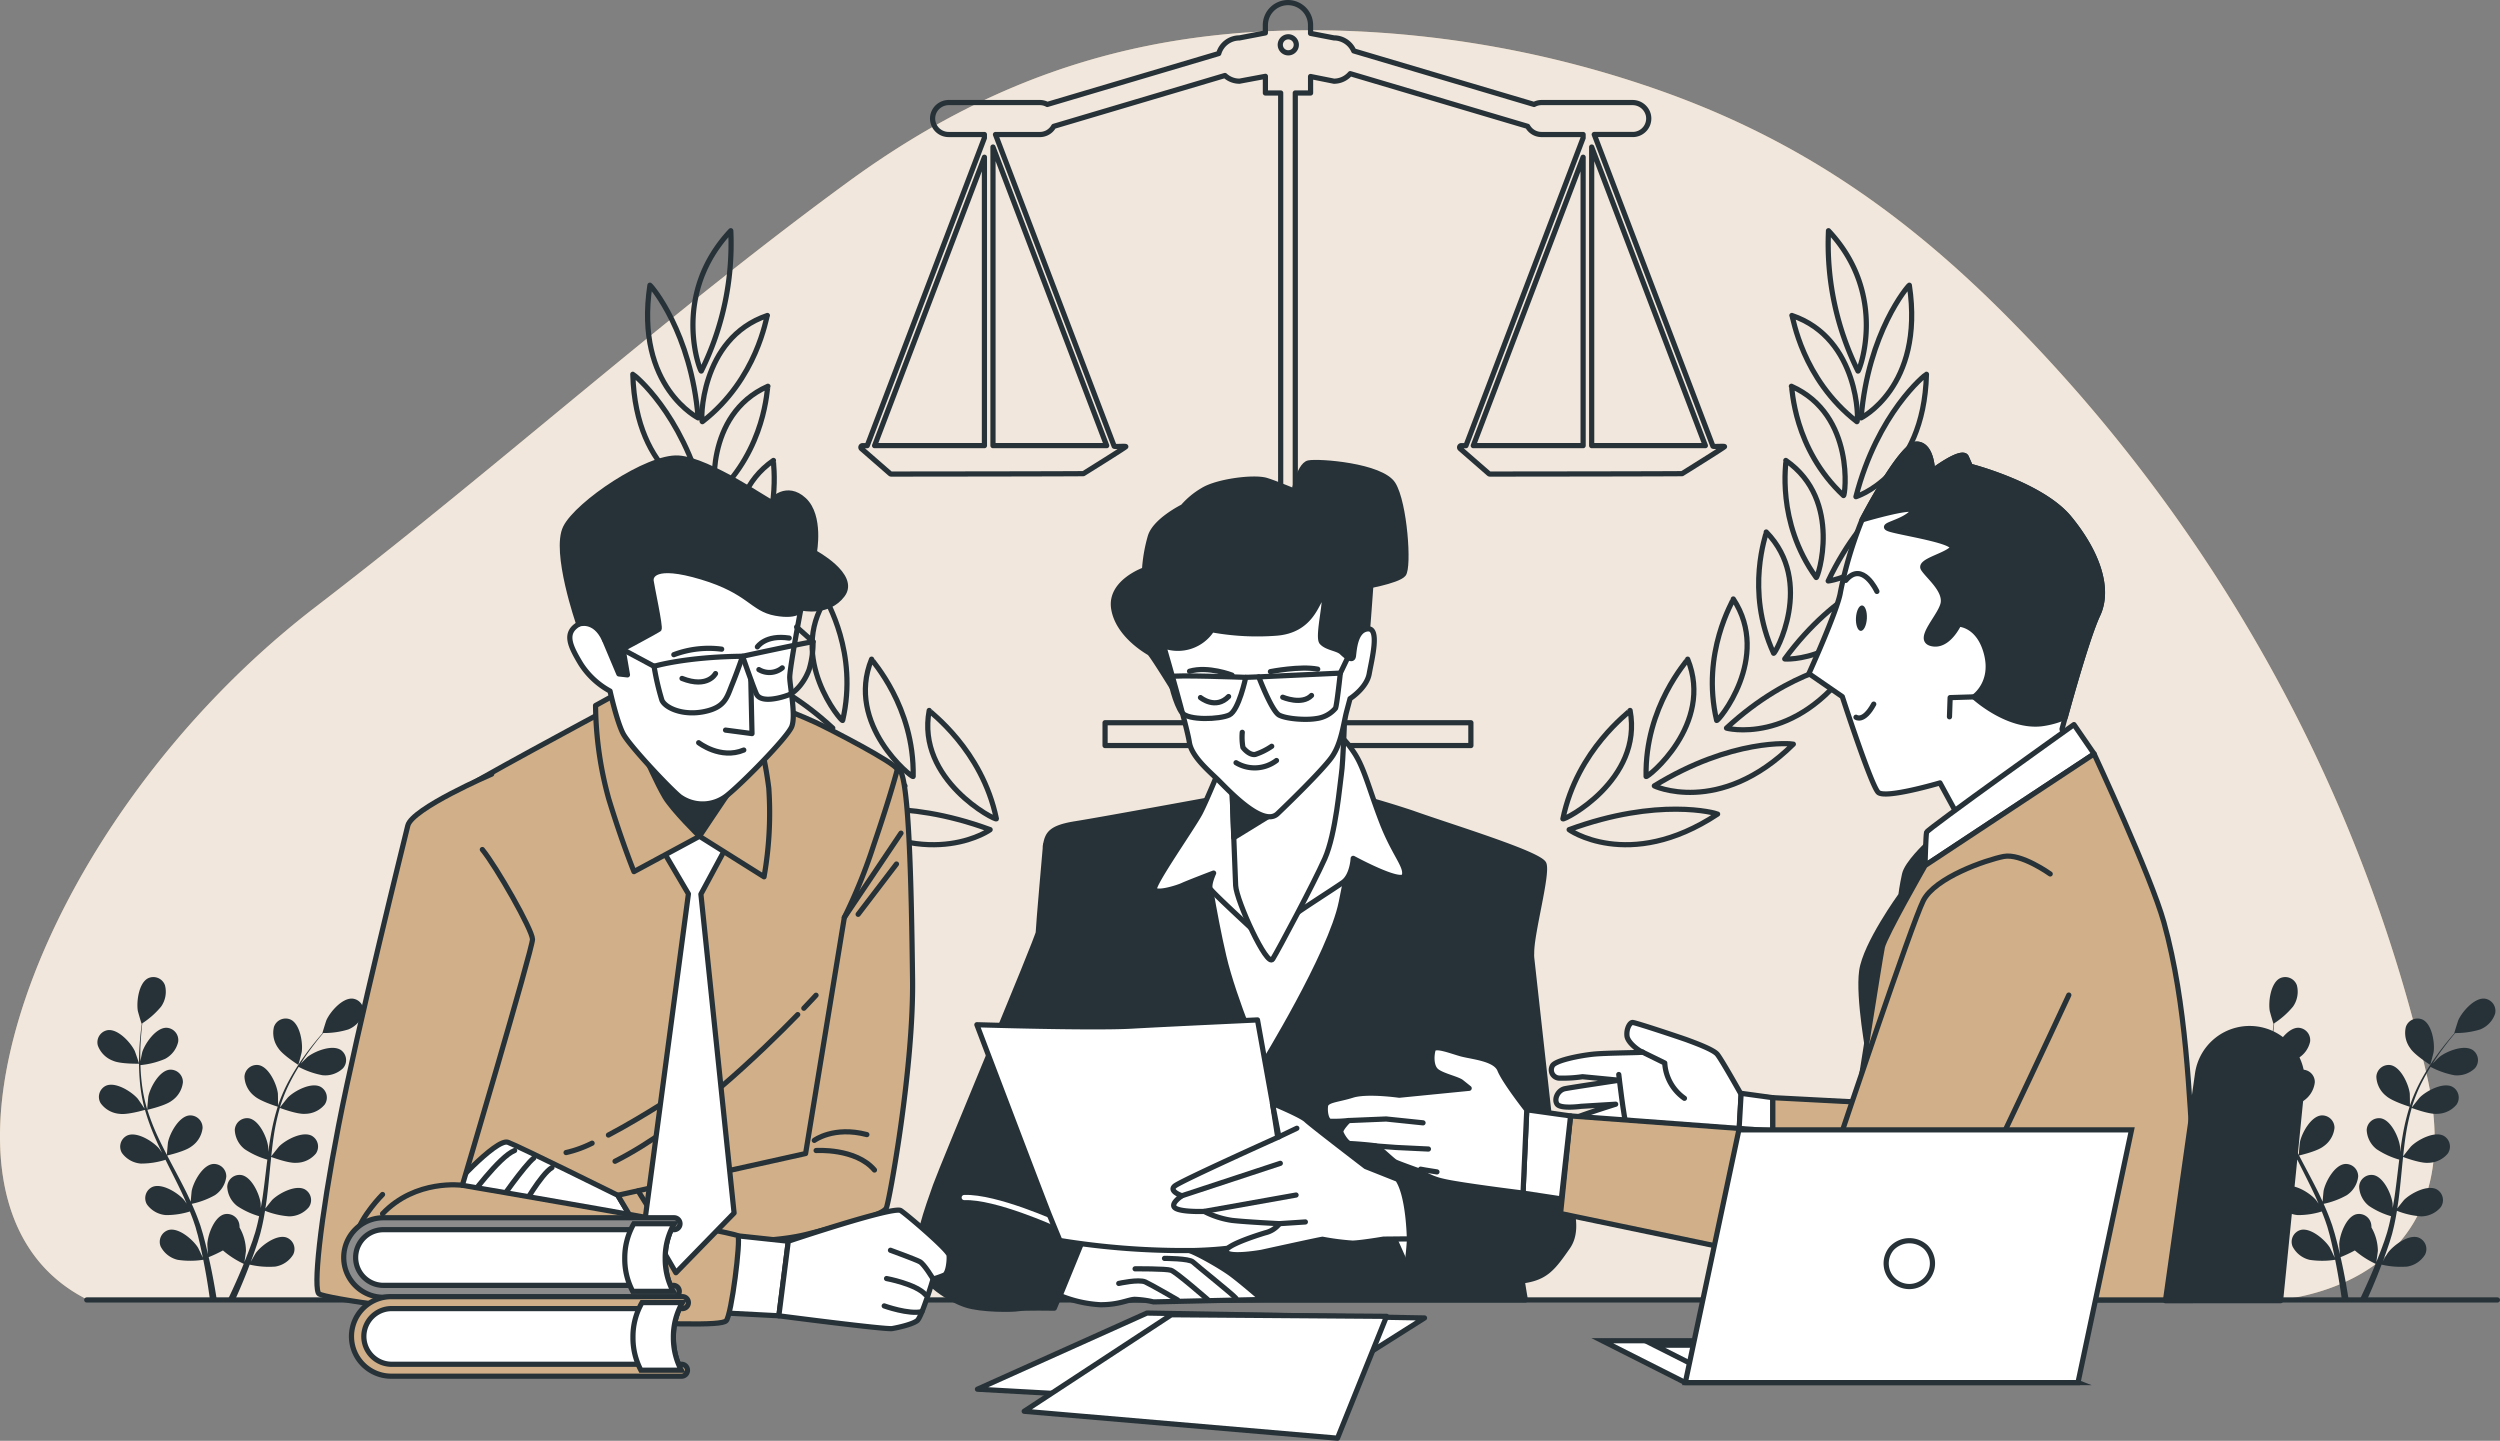 <svg xmlns="http://www.w3.org/2000/svg" width="480.309" height="276.813" viewBox="0 0 480.309 276.813">
  <rect x="0" y="0" width="480.309" height="276.813" fill="#808080" stroke="none"/>
  <g id="Group_18683" data-name="Group 18683" transform="translate(-12.78 -45.066)">
    <g id="Background_Simple" data-name="Background Simple" transform="translate(12.78 50.879)">
      <g id="Group_18263" data-name="Group 18263">
        <path id="Path_12180" data-name="Path 12180" d="M447.386,173.178a305.638,305.638,0,0,0-49.511-65.036c-20.811-20.837-42.026-34.924-69.4-44.04a203.238,203.238,0,0,0-57.274-10.36c-36.1-1.22-65.884,7.376-95.544,29.066-31.8,23.254-61.462,49.569-92.448,73.989q-4.852,3.823-9.746,7.585C19.425,205.867-6.824,279.556,29.719,297.569h420.5s38.249-2.021,28.822-43.122A300.784,300.784,0,0,0,447.386,173.178Z" transform="translate(-12.78 -53.629)" fill="#d1b089"/>
        <path id="Path_12181" data-name="Path 12181" d="M447.386,173.178a305.638,305.638,0,0,0-49.511-65.036c-20.811-20.837-42.026-34.924-69.4-44.04a203.238,203.238,0,0,0-57.274-10.36c-36.1-1.22-65.884,7.376-95.544,29.066-31.8,23.254-61.462,49.569-92.448,73.989q-4.852,3.823-9.746,7.585C19.425,205.867-6.824,279.556,29.719,297.569h420.5s38.249-2.021,28.822-43.122A300.784,300.784,0,0,0,447.386,173.178Z" transform="translate(-12.78 -53.629)" fill="#fff" opacity="0.7"/>
      </g>
    </g>
    <g id="Plants" transform="translate(31.506 232.768)">
      <g id="Group_18265" data-name="Group 18265">
        <g id="Group_18264" data-name="Group 18264">
          <path id="Path_12182" data-name="Path 12182" d="M44.23,351.013c1.437.628,4.952.549,4.955.549.036,0-.755-2.3-.822-2.44-.771-1.613-3.21-4.277-5.194-4.009a2.37,2.37,0,0,0-1.9,2.97A4.952,4.952,0,0,0,44.23,351.013Z" transform="translate(-41.195 -334.901)" fill="#263238"/>
          <path id="Path_12183" data-name="Path 12183" d="M45.6,355.92c1.491.217,4.627-.692,4.877-.766a41.912,41.912,0,0,0,1.9,5.264c.432,1,.9,1.992,1.377,2.981-.286-.419-.545-.791-.587-.84-1.17-1.352-4.226-3.277-6.068-2.494a2.369,2.369,0,0,0-1.05,3.366,4.953,4.953,0,0,0,3.633,2.044,15.707,15.707,0,0,0,4.74-.727c.188.378.371.757.56,1.134.908,1.809,1.823,3.609,2.665,5.4.3.632.567,1.265.839,1.9-.254-.372-.472-.683-.51-.728-1.17-1.352-4.225-3.277-6.068-2.494a2.371,2.371,0,0,0-1.05,3.367,4.955,4.955,0,0,0,3.633,2.044,15.11,15.11,0,0,0,4.612-.692c.259.656.519,1.313.741,1.961.141.445.308.865.424,1.32s.249.893.372,1.333c.206.855.423,1.737.6,2.577.129.583.241,1.141.356,1.7-.289-.633-.88-1.859-.941-1.956-.951-1.514-3.679-3.88-5.62-3.385a2.369,2.369,0,0,0-1.547,3.169,4.954,4.954,0,0,0,3.281,2.571,16.281,16.281,0,0,0,4.908-.014c.187.93.359,1.837.509,2.695.333,1.893.585,3.591.777,5.027h1.313c-.229-1.486-.528-3.257-.924-5.245-.185-.945-.4-1.952-.635-2.983a25.873,25.873,0,0,0,2.738-1.287,17.336,17.336,0,0,0,3.99,2.573c-.357.879-.713,1.731-1.062,2.528-.726,1.671-1.416,3.153-2.025,4.414h1.419c.523-1.162,1.1-2.485,1.7-3.952.366-.891.741-1.851,1.115-2.839a16.279,16.279,0,0,0,4.9.381,4.955,4.955,0,0,0,3.463-2.319,2.369,2.369,0,0,0-1.308-3.275c-1.9-.637-4.8,1.518-5.856,2.957-.063.085-.64,1.081-.993,1.716.151-.4.3-.8.453-1.215.3-.825.581-1.658.883-2.553l.4-1.325c.142-.44.235-.923.357-1.387.258-1.084.467-2.195.652-3.318a15.576,15.576,0,0,0,4.645,1.068,4.951,4.951,0,0,0,3.774-1.767,2.37,2.37,0,0,0-.8-3.435c-1.78-.918-4.97.774-6.238,2.036-.079.078-.886,1.086-1.319,1.648.106-.676.215-1.351.3-2.038.247-1.986.434-4,.631-6.014.059-.616.127-1.23.191-1.844.257.1,3.3,1.231,4.8,1.126a4.95,4.95,0,0,0,3.775-1.767,2.369,2.369,0,0,0-.8-3.435c-1.779-.918-4.97.774-6.237,2.035-.095.095-1.255,1.546-1.532,1.93.143-1.353.3-2.7.5-4.021a41.654,41.654,0,0,1,1.154-5.288c.119.045,3.294,1.244,4.829,1.136a4.954,4.954,0,0,0,3.775-1.767,2.37,2.37,0,0,0-.8-3.435c-1.78-.918-4.97.774-6.238,2.036-.1.1-1.346,1.661-1.553,1.96.03-.1.049-.208.08-.308a30.6,30.6,0,0,1,2.094-5c.456-.891.941-1.717,1.431-2.51a15.969,15.969,0,0,0,4.574,1.608,4.952,4.952,0,0,0,3.946-1.342,2.369,2.369,0,0,0-.414-3.5c-1.668-1.108-5.024.224-6.423,1.339-.076.061-.781.762-1.286,1.28.226-.355.453-.725.677-1.06.838-1.261,1.682-2.365,2.438-3.337.434-.548.838-1.036,1.221-1.489a15.832,15.832,0,0,0,4.775-.679,4.956,4.956,0,0,0,2.883-3.01,2.369,2.369,0,0,0-1.981-2.917c-1.991-.215-4.357,2.513-5.084,4.147-.063.141-.792,2.461-.755,2.461h.042c-.377.428-.776.89-1.2,1.406-.779.957-1.65,2.044-2.518,3.292a42.173,42.173,0,0,0-2.611,4.16,30.936,30.936,0,0,0-2.231,5.021c-.007.02-.011.043-.018.063.011-.587-.015-2.228-.032-2.353-.229-1.773-1.715-5.065-3.685-5.429a2.37,2.37,0,0,0-2.733,2.229,4.951,4.951,0,0,0,1.9,3.708c1.123,1,4.241,1.975,4.489,2.052a41.923,41.923,0,0,0-1.317,5.439c-.191,1.072-.351,2.156-.5,3.246-.008-.507-.018-.962-.026-1.024-.23-1.773-1.716-5.065-3.685-5.429A2.37,2.37,0,0,0,67.731,359a4.953,4.953,0,0,0,1.9,3.708,15.693,15.693,0,0,0,4.354,2.009c-.051.419-.107.836-.158,1.255-.24,2.009-.471,4.015-.758,5.977-.1.691-.225,1.368-.347,2.046-.007-.451-.017-.83-.024-.888-.23-1.773-1.716-5.065-3.685-5.428a2.37,2.37,0,0,0-2.734,2.229,4.953,4.953,0,0,0,1.9,3.708,15.1,15.1,0,0,0,4.228,1.967c-.146.691-.291,1.382-.464,2.045-.129.449-.22.89-.374,1.335s-.284.882-.424,1.316c-.3.827-.606,1.682-.92,2.481-.214.558-.428,1.085-.642,1.617.108-.687.292-2.036.295-2.15a9.206,9.206,0,0,0-1.234-4.476,2.793,2.793,0,0,0-.032-.524,2.371,2.371,0,0,0-2.9-2.01c-1.935.515-3.163,3.912-3.254,5.7-.006.105.063,1.255.119,1.979-.1-.42-.187-.83-.293-1.263-.2-.855-.431-1.7-.672-2.617q-.2-.655-.4-1.325c-.124-.444-.312-.9-.467-1.353-.383-1.046-.822-2.088-1.287-3.128a15.566,15.566,0,0,0,4.464-1.672,4.95,4.95,0,0,0,2.173-3.556,2.369,2.369,0,0,0-2.559-2.427c-1.991.216-3.718,3.387-4.079,5.138-.023.109-.14,1.4-.192,2.1-.285-.622-.565-1.246-.874-1.866-.89-1.792-1.846-3.578-2.792-5.364-.29-.547-.573-1.1-.857-1.643.268-.061,3.435-.8,4.627-1.711a4.953,4.953,0,0,0,2.173-3.557,2.369,2.369,0,0,0-2.559-2.426c-1.991.216-3.719,3.387-4.08,5.138-.027.132-.194,1.982-.214,2.455-.627-1.207-1.24-2.415-1.8-3.632a41.686,41.686,0,0,1-1.955-5.047c.125-.028,3.434-.781,4.655-1.717a4.95,4.95,0,0,0,2.173-3.557,2.369,2.369,0,0,0-2.559-2.426c-1.991.216-3.718,3.387-4.079,5.139-.028.137-.207,2.128-.214,2.49-.031-.1-.074-.2-.1-.3a30.509,30.509,0,0,1-1.013-5.33c-.112-.994-.163-1.951-.192-2.883a15.929,15.929,0,0,0,4.7-1.182,4.956,4.956,0,0,0,2.551-3.3,2.37,2.37,0,0,0-2.278-2.693c-2,0-4.068,2.959-4.619,4.66-.03.092-.231,1.066-.367,1.778-.007-.421-.021-.855-.02-1.259,0-1.514.1-2.9.194-4.127.059-.7.127-1.327.2-1.915a15.863,15.863,0,0,0,3.607-3.2,4.955,4.955,0,0,0,.744-4.1,2.369,2.369,0,0,0-3.261-1.34c-1.779.919-2.247,4.5-1.953,6.264.026.152.7,2.49.728,2.47l.035-.024c-.078.565-.156,1.171-.227,1.835-.122,1.228-.248,2.616-.283,4.135a41.926,41.926,0,0,0,.117,4.91,30.922,30.922,0,0,0,.909,5.418c.006.021.014.042.02.063-.315-.495-1.242-1.849-1.325-1.945-1.17-1.352-4.225-3.277-6.068-2.5a2.37,2.37,0,0,0-1.05,3.367A4.951,4.951,0,0,0,45.6,355.92Z" transform="translate(-41.348 -329.626)" fill="#263238"/>
          <path id="Path_12184" data-name="Path 12184" d="M97.231,350.634c.031.019.639-2.336.66-2.489.246-1.771-.318-5.338-2.121-6.209a2.369,2.369,0,0,0-3.224,1.428,4.951,4.951,0,0,0,.855,4.079C94.253,348.759,97.228,350.632,97.231,350.634Z" transform="translate(-58.646 -333.747)" fill="#263238"/>
        </g>
      </g>
      <g id="Group_18267" data-name="Group 18267" transform="translate(409.589)">
        <g id="Group_18266" data-name="Group 18266">
          <path id="Path_12185" data-name="Path 12185" d="M665.742,351.013c1.437.628,4.951.549,4.954.549.037,0-.755-2.3-.822-2.44-.771-1.613-3.209-4.277-5.194-4.009a2.37,2.37,0,0,0-1.9,2.97A4.95,4.95,0,0,0,665.742,351.013Z" transform="translate(-662.706 -334.901)" fill="#263238"/>
          <path id="Path_12186" data-name="Path 12186" d="M667.108,355.92c1.49.217,4.627-.692,4.876-.766a42.028,42.028,0,0,0,1.9,5.264c.431,1,.9,1.992,1.376,2.981-.286-.419-.544-.791-.586-.84-1.17-1.352-4.226-3.277-6.068-2.494a2.369,2.369,0,0,0-1.05,3.366,4.952,4.952,0,0,0,3.632,2.044,15.7,15.7,0,0,0,4.74-.727c.188.378.371.757.561,1.134.908,1.809,1.822,3.609,2.665,5.4.3.632.567,1.265.839,1.9-.255-.372-.472-.683-.511-.728-1.17-1.352-4.225-3.277-6.068-2.494a2.37,2.37,0,0,0-1.05,3.367A4.955,4.955,0,0,0,676,375.371a15.11,15.11,0,0,0,4.613-.692c.259.656.519,1.313.741,1.961.141.445.308.865.424,1.32l.372,1.333c.206.855.422,1.737.6,2.577.129.583.241,1.141.356,1.7-.288-.633-.879-1.859-.94-1.956-.951-1.514-3.679-3.88-5.62-3.385A2.369,2.369,0,0,0,675,381.4a4.954,4.954,0,0,0,3.28,2.571,16.285,16.285,0,0,0,4.908-.014c.187.93.359,1.837.508,2.695.334,1.893.586,3.591.778,5.027h1.312c-.229-1.486-.528-3.257-.923-5.245-.186-.945-.4-1.952-.636-2.983a25.808,25.808,0,0,0,2.738-1.287,17.324,17.324,0,0,0,3.991,2.573c-.357.879-.714,1.731-1.062,2.528-.726,1.671-1.416,3.153-2.025,4.414h1.42c.523-1.162,1.1-2.485,1.7-3.952.367-.891.741-1.851,1.116-2.839a16.277,16.277,0,0,0,4.895.381,4.955,4.955,0,0,0,3.464-2.319,2.37,2.37,0,0,0-1.308-3.275c-1.9-.637-4.795,1.518-5.857,2.957-.063.085-.639,1.081-.992,1.716.151-.4.3-.8.452-1.215.3-.825.581-1.658.883-2.553q.2-.656.4-1.325c.142-.44.236-.923.357-1.387.258-1.084.467-2.195.652-3.318a15.587,15.587,0,0,0,4.645,1.068,4.953,4.953,0,0,0,3.775-1.767,2.37,2.37,0,0,0-.8-3.435c-1.78-.918-4.97.774-6.238,2.036-.079.078-.886,1.086-1.319,1.648.106-.676.216-1.351.3-2.038.247-1.986.434-4,.63-6.014.06-.616.127-1.23.192-1.844.256.1,3.3,1.231,4.8,1.126a4.949,4.949,0,0,0,3.774-1.767,2.369,2.369,0,0,0-.8-3.435c-1.779-.918-4.97.774-6.237,2.035-.1.095-1.255,1.546-1.533,1.93.143-1.353.3-2.7.5-4.021a41.9,41.9,0,0,1,1.154-5.288c.119.045,3.3,1.244,4.83,1.136a4.954,4.954,0,0,0,3.775-1.767,2.37,2.37,0,0,0-.8-3.435c-1.779-.918-4.97.774-6.237,2.036-.1.1-1.346,1.661-1.553,1.96.03-.1.049-.208.08-.308a30.542,30.542,0,0,1,2.094-5c.455-.891.941-1.717,1.431-2.51a15.969,15.969,0,0,0,4.574,1.608,4.952,4.952,0,0,0,3.946-1.342,2.37,2.37,0,0,0-.414-3.5c-1.669-1.108-5.025.224-6.423,1.339-.076.061-.781.762-1.287,1.28.227-.355.454-.725.677-1.06.838-1.261,1.683-2.365,2.438-3.337.435-.548.838-1.036,1.221-1.489a15.829,15.829,0,0,0,4.775-.679,4.956,4.956,0,0,0,2.884-3.01,2.369,2.369,0,0,0-1.982-2.917c-1.991-.215-4.357,2.513-5.084,4.147-.063.141-.792,2.461-.756,2.461h.043c-.377.428-.776.89-1.2,1.406-.779.957-1.65,2.044-2.518,3.292a42.186,42.186,0,0,0-2.612,4.16,30.932,30.932,0,0,0-2.23,5.021c-.007.02-.011.043-.018.063.011-.587-.015-2.228-.032-2.353-.23-1.773-1.716-5.065-3.685-5.429a2.371,2.371,0,0,0-2.733,2.229,4.952,4.952,0,0,0,1.9,3.708c1.123,1,4.241,1.975,4.489,2.052a42.037,42.037,0,0,0-1.317,5.439c-.191,1.072-.35,2.156-.5,3.246-.007-.507-.018-.962-.026-1.024-.23-1.773-1.716-5.065-3.685-5.429A2.369,2.369,0,0,0,689.243,359a4.951,4.951,0,0,0,1.9,3.708,15.692,15.692,0,0,0,4.354,2.009c-.051.419-.107.836-.157,1.255-.24,2.009-.471,4.015-.758,5.977-.1.691-.225,1.368-.347,2.046-.007-.451-.017-.83-.024-.888-.23-1.773-1.716-5.065-3.685-5.428a2.369,2.369,0,0,0-2.734,2.229,4.953,4.953,0,0,0,1.9,3.708,15.1,15.1,0,0,0,4.228,1.967c-.146.691-.291,1.382-.464,2.045-.128.449-.221.89-.374,1.335l-.425,1.316c-.3.827-.606,1.682-.919,2.481-.214.558-.428,1.085-.643,1.617.108-.687.292-2.036.295-2.15a9.2,9.2,0,0,0-1.234-4.476,2.792,2.792,0,0,0-.033-.524,2.37,2.37,0,0,0-2.9-2.01c-1.935.515-3.162,3.912-3.254,5.7-.005.105.064,1.255.119,1.979-.1-.42-.187-.83-.293-1.263-.2-.855-.431-1.7-.672-2.617q-.2-.655-.4-1.325c-.125-.444-.312-.9-.468-1.353-.382-1.046-.821-2.088-1.286-3.128a15.557,15.557,0,0,0,4.464-1.672,4.953,4.953,0,0,0,2.173-3.556,2.37,2.37,0,0,0-2.559-2.427c-1.991.216-3.719,3.387-4.08,5.138-.022.109-.14,1.4-.192,2.1-.284-.622-.565-1.246-.874-1.866-.889-1.792-1.845-3.578-2.792-5.364-.291-.547-.573-1.1-.858-1.643.268-.061,3.435-.8,4.628-1.711a4.955,4.955,0,0,0,2.173-3.557,2.37,2.37,0,0,0-2.56-2.426c-1.991.216-3.718,3.387-4.079,5.138-.027.132-.194,1.982-.214,2.455-.627-1.207-1.241-2.415-1.8-3.632a41.8,41.8,0,0,1-1.954-5.047c.125-.028,3.434-.781,4.655-1.717a4.954,4.954,0,0,0,2.174-3.557,2.37,2.37,0,0,0-2.56-2.426c-1.99.216-3.718,3.387-4.079,5.139-.029.137-.208,2.128-.214,2.49-.03-.1-.074-.2-.1-.3a30.633,30.633,0,0,1-1.013-5.33c-.111-.994-.162-1.951-.191-2.883a15.93,15.93,0,0,0,4.7-1.182,4.953,4.953,0,0,0,2.55-3.3,2.37,2.37,0,0,0-2.277-2.693c-2,0-4.068,2.959-4.62,4.66-.03.092-.231,1.066-.366,1.778-.007-.421-.022-.855-.02-1.259,0-1.514.1-2.9.193-4.127.06-.7.127-1.327.2-1.915a15.861,15.861,0,0,0,3.607-3.2,4.953,4.953,0,0,0,.745-4.1,2.369,2.369,0,0,0-3.262-1.34c-1.779.919-2.247,4.5-1.953,6.264.026.152.7,2.49.728,2.47l.035-.024c-.078.565-.156,1.171-.226,1.835-.123,1.228-.249,2.616-.284,4.135a42.086,42.086,0,0,0,.117,4.91,30.859,30.859,0,0,0,.909,5.418c.005.021.015.042.02.063-.315-.495-1.242-1.849-1.325-1.945-1.17-1.352-4.225-3.277-6.068-2.5a2.37,2.37,0,0,0-1.05,3.367A4.953,4.953,0,0,0,667.108,355.92Z" transform="translate(-662.86 -329.626)" fill="#263238"/>
          <path id="Path_12187" data-name="Path 12187" d="M718.742,350.634c.031.019.639-2.336.661-2.489.246-1.771-.318-5.338-2.121-6.209a2.369,2.369,0,0,0-3.224,1.428,4.951,4.951,0,0,0,.855,4.079C715.765,348.759,718.74,350.632,718.742,350.634Z" transform="translate(-680.157 -333.747)" fill="#263238"/>
        </g>
      </g>
    </g>
    <g id="Table" transform="translate(29.448 294.82)">
      <line id="Line_314" data-name="Line 314" x2="463.142" fill="none" stroke="#263238" stroke-linecap="round" stroke-linejoin="round" stroke-width="1"/>
    </g>
    <g id="Scale" transform="translate(134.359 45.566)">
      <g id="Group_18284" data-name="Group 18284">
        <g id="Group_18275" data-name="Group 18275" transform="translate(178.687 43.828)">
          <g id="Group_18268" data-name="Group 18268" transform="translate(43.996)">
            <path id="Path_12188" data-name="Path 12188" d="M564.608,127.953c-.279.147-7.915,9.074-9.264,25.492C554.932,153.641,567.585,147.7,564.608,127.953Z" transform="translate(-542.041 -117.486)" fill="none" stroke="#263238" stroke-linecap="round" stroke-linejoin="round" stroke-width="1"/>
            <path id="Path_12189" data-name="Path 12189" d="M545.813,112.07a54.928,54.928,0,0,0,5.659,26.945C551.526,139.591,557.592,124.6,545.813,112.07Z" transform="translate(-538.778 -112.07)" fill="none" stroke="#263238" stroke-linecap="round" stroke-linejoin="round" stroke-width="1"/>
            <path id="Path_12190" data-name="Path 12190" d="M535.163,136.776c.242.243,1.862,12.15,12.493,20.406C548.005,157.475,548.228,141.185,535.163,136.776Z" transform="translate(-535.163 -120.494)" fill="none" stroke="#263238" stroke-linecap="round" stroke-linejoin="round" stroke-width="1"/>
          </g>
          <g id="Group_18269" data-name="Group 18269" transform="translate(43.901 27.577)">
            <path id="Path_12191" data-name="Path 12191" d="M567.381,153.915c-.3.107-9.393,7.446-13.55,23.52C553.4,177.578,566.862,173.744,567.381,153.915Z" transform="translate(-541.43 -153.915)" fill="none" stroke="#263238" stroke-linecap="round" stroke-linejoin="round" stroke-width="1"/>
            <path id="Path_12192" data-name="Path 12192" d="M535.019,157.412c.206.208.312,11.921,10.017,21C545.349,178.677,547.4,162.893,535.019,157.412Z" transform="translate(-535.019 -155.107)" fill="none" stroke="#263238" stroke-linecap="round" stroke-linejoin="round" stroke-width="1"/>
          </g>
          <g id="Group_18270" data-name="Group 18270" transform="translate(42.681 44.131)">
            <path id="Path_12193" data-name="Path 12193" d="M563.507,183.189c-.318.057-10.641,5.39-17.767,20.42C545.3,203.689,559.221,202.386,563.507,183.189Z" transform="translate(-537.451 -180.451)" fill="none" stroke="#263238" stroke-linecap="round" stroke-linejoin="round" stroke-width="1"/>
            <path id="Path_12194" data-name="Path 12194" d="M533.318,179.035c.159.229-1.965,11.7,5.839,22.494C539.417,201.835,544.415,186.728,533.318,179.035Z" transform="translate(-533.168 -179.035)" fill="none" stroke="#263238" stroke-linecap="round" stroke-linejoin="round" stroke-width="1"/>
          </g>
          <g id="Group_18271" data-name="Group 18271" transform="translate(37.614 57.884)">
            <path id="Path_12195" data-name="Path 12195" d="M554.429,211.452c-.333,0-11.439,3.237-21.353,16.774C532.625,228.235,546.593,229.491,554.429,211.452Z" transform="translate(-528.066 -203.842)" fill="none" stroke="#263238" stroke-linecap="round" stroke-linejoin="round" stroke-width="1"/>
            <path id="Path_12196" data-name="Path 12196" d="M526.934,199.9c.114.246-4.155,11.161,1.422,23.3C528.566,223.544,536.375,209.561,526.934,199.9Z" transform="translate(-525.479 -199.904)" fill="none" stroke="#263238" stroke-linecap="round" stroke-linejoin="round" stroke-width="1"/>
          </g>
          <g id="Group_18272" data-name="Group 18272" transform="translate(28.708 70.747)">
            <path id="Path_12197" data-name="Path 12197" d="M540.422,237.907c-.345-.059-11.814,1.037-24.327,12.624C515.636,250.464,529.254,254.259,540.422,237.907Z" transform="translate(-513.37 -225.724)" fill="none" stroke="#263238" stroke-linecap="round" stroke-linejoin="round" stroke-width="1"/>
            <path id="Path_12198" data-name="Path 12198" d="M516,219.421c.072.258-6.251,10.278-3.2,23.339C512.959,243.133,523.438,230.728,516,219.421Z" transform="translate(-511.966 -219.421)" fill="none" stroke="#263238" stroke-linecap="round" stroke-linejoin="round" stroke-width="1"/>
          </g>
          <g id="Group_18273" data-name="Group 18273" transform="translate(15.981 82.312)">
            <path id="Path_12199" data-name="Path 12199" d="M521.766,261.694c-.355-.125-11.787-1.161-26.71,8.015C494.592,269.56,507.488,275.82,521.766,261.694Z" transform="translate(-493.469 -245.368)" fill="none" stroke="#263238" stroke-linecap="round" stroke-linejoin="round" stroke-width="1"/>
            <path id="Path_12200" data-name="Path 12200" d="M500.648,236.97c.031.267-8.251,9.044-7.989,22.538C492.773,259.909,505.773,249.551,500.648,236.97Z" transform="translate(-492.654 -236.97)" fill="none" stroke="#263238" stroke-linecap="round" stroke-linejoin="round" stroke-width="1"/>
          </g>
          <g id="Group_18274" data-name="Group 18274" transform="translate(0 92.164)">
            <path id="Path_12201" data-name="Path 12201" d="M498.748,281.646c-.362-.2-11.383-3.306-28.524,2.989C469.76,284.4,481.586,293,498.748,281.646Z" transform="translate(-469.02 -261.735)" fill="none" stroke="#263238" stroke-linecap="round" stroke-linejoin="round" stroke-width="1"/>
            <path id="Path_12202" data-name="Path 12202" d="M481.315,251.92c-.008.271-10.148,7.449-12.911,20.822C468.471,273.168,483.838,265.335,481.315,251.92Z" transform="translate(-468.404 -251.92)" fill="none" stroke="#263238" stroke-linecap="round" stroke-linejoin="round" stroke-width="1"/>
          </g>
        </g>
        <g id="Group_18283" data-name="Group 18283" transform="translate(0 43.828)">
          <g id="Group_18276" data-name="Group 18276" transform="translate(2.834)">
            <path id="Path_12203" data-name="Path 12203" d="M202.018,127.953c.28.147,7.915,9.074,9.265,25.492C211.7,153.641,199.043,147.7,202.018,127.953Z" transform="translate(-201.565 -117.486)" fill="none" stroke="#263238" stroke-linecap="round" stroke-linejoin="round" stroke-width="1"/>
            <path id="Path_12204" data-name="Path 12204" d="M222.062,112.07a54.929,54.929,0,0,1-5.659,26.945C216.35,139.591,210.283,124.6,222.062,112.07Z" transform="translate(-206.076 -112.07)" fill="none" stroke="#263238" stroke-linecap="round" stroke-linejoin="round" stroke-width="1"/>
            <path id="Path_12205" data-name="Path 12205" d="M229.98,136.776c-.242.243-1.862,12.15-12.493,20.406C217.138,157.475,216.915,141.185,229.98,136.776Z" transform="translate(-206.958 -120.494)" fill="none" stroke="#263238" stroke-linecap="round" stroke-linejoin="round" stroke-width="1"/>
          </g>
          <g id="Group_18277" data-name="Group 18277" transform="translate(0 27.577)">
            <path id="Path_12206" data-name="Path 12206" d="M197.264,153.915c.3.107,9.393,7.446,13.55,23.52C211.243,177.578,197.783,173.744,197.264,153.915Z" transform="translate(-197.264 -153.915)" fill="none" stroke="#263238" stroke-linecap="round" stroke-linejoin="round" stroke-width="1"/>
            <path id="Path_12207" data-name="Path 12207" d="M231.3,157.412c-.206.208-.312,11.921-10.016,21C220.965,178.677,218.918,162.893,231.3,157.412Z" transform="translate(-205.345 -155.107)" fill="none" stroke="#263238" stroke-linecap="round" stroke-linejoin="round" stroke-width="1"/>
          </g>
          <g id="Group_18278" data-name="Group 18278" transform="translate(1.114 44.131)">
            <path id="Path_12208" data-name="Path 12208" d="M198.955,183.189c.319.057,10.641,5.39,17.768,20.42C217.165,203.689,203.241,202.386,198.955,183.189Z" transform="translate(-198.955 -180.451)" fill="none" stroke="#263238" stroke-linecap="round" stroke-linejoin="round" stroke-width="1"/>
            <path id="Path_12209" data-name="Path 12209" d="M234.548,179.035c-.159.229,1.965,11.7-5.84,22.494C228.449,201.835,223.45,186.728,234.548,179.035Z" transform="translate(-208.642 -179.035)" fill="none" stroke="#263238" stroke-linecap="round" stroke-linejoin="round" stroke-width="1"/>
          </g>
          <g id="Group_18279" data-name="Group 18279" transform="translate(5.874 57.884)">
            <path id="Path_12210" data-name="Path 12210" d="M206.177,211.452c.333,0,11.44,3.237,21.353,16.774C227.982,228.235,214.014,229.491,206.177,211.452Z" transform="translate(-206.177 -203.842)" fill="none" stroke="#263238" stroke-linecap="round" stroke-linejoin="round" stroke-width="1"/>
            <path id="Path_12211" data-name="Path 12211" d="M241.566,199.9c-.114.246,4.154,11.161-1.422,23.3C239.934,223.544,232.124,209.561,241.566,199.9Z" transform="translate(-216.657 -199.904)" fill="none" stroke="#263238" stroke-linecap="round" stroke-linejoin="round" stroke-width="1"/>
          </g>
          <g id="Group_18280" data-name="Group 18280" transform="translate(14.091 70.747)">
            <path id="Path_12212" data-name="Path 12212" d="M218.645,237.907c.345-.059,11.814,1.037,24.327,12.624C243.431,250.464,229.813,254.259,218.645,237.907Z" transform="translate(-218.645 -225.724)" fill="none" stroke="#263238" stroke-linecap="round" stroke-linejoin="round" stroke-width="1"/>
            <path id="Path_12213" data-name="Path 12213" d="M252.2,219.421c-.072.258,6.251,10.278,3.2,23.339C255.236,243.133,244.757,230.728,252.2,219.421Z" transform="translate(-229.177 -219.421)" fill="none" stroke="#263238" stroke-linecap="round" stroke-linejoin="round" stroke-width="1"/>
          </g>
          <g id="Group_18281" data-name="Group 18281" transform="translate(25.573 82.312)">
            <path id="Path_12214" data-name="Path 12214" d="M236.069,261.694c.355-.125,11.787-1.161,26.71,8.015C263.242,269.56,250.347,275.82,236.069,261.694Z" transform="translate(-236.069 -245.368)" fill="none" stroke="#263238" stroke-linecap="round" stroke-linejoin="round" stroke-width="1"/>
            <path id="Path_12215" data-name="Path 12215" d="M266.257,236.97c-.031.267,8.251,9.044,7.988,22.538C274.133,259.909,261.133,249.551,266.257,236.97Z" transform="translate(-245.955 -236.97)" fill="none" stroke="#263238" stroke-linecap="round" stroke-linejoin="round" stroke-width="1"/>
          </g>
          <g id="Group_18282" data-name="Group 18282" transform="translate(40.124 92.164)">
            <path id="Path_12216" data-name="Path 12216" d="M258.148,281.646c.362-.2,11.383-3.306,28.524,2.989C287.136,284.4,275.31,293,258.148,281.646Z" transform="translate(-258.148 -261.735)" fill="none" stroke="#263238" stroke-linecap="round" stroke-linejoin="round" stroke-width="1"/>
            <path id="Path_12217" data-name="Path 12217" d="M283.521,251.92c.007.271,10.148,7.449,12.911,20.822C296.365,273.168,281,265.335,283.521,251.92Z" transform="translate(-266.704 -251.92)" fill="none" stroke="#263238" stroke-linecap="round" stroke-linejoin="round" stroke-width="1"/>
          </g>
        </g>
        <path id="Path_12218" data-name="Path 12218" d="M427.45,130.776l-22.8-59.87h7.407a3.071,3.071,0,0,0,3-3.707,3.116,3.116,0,0,0-3.083-2.428H394.511a3.037,3.037,0,0,0-1.416.361L358.451,54.848a4.154,4.154,0,0,0-3.807-2.5l-4.495-.868V49.906a4.341,4.341,0,0,0-4.34-4.34h0a4.341,4.341,0,0,0-4.341,4.34v1.483l-4.987.963a4.142,4.142,0,0,0-3.973,3l-32.938,9.779a3.04,3.04,0,0,0-1.416-.361H280.687A3.117,3.117,0,0,0,277.6,67.2a3.072,3.072,0,0,0,3,3.707h6.883v.668l-22.508,59.108h-.889a.33.33,0,0,0-.217.578l5.505,4.8a.33.33,0,0,0,.217.082s36.861-.029,36.921-.082c0,0,8.063-5.018,8.136-5.179s-2.168.063-2.231-.1l-22.8-59.87h8.527a3.054,3.054,0,0,0,2.663-1.572L333.7,59.572a4.125,4.125,0,0,0,2.786,1.091l4.987-.931v3.2h2.937V178.866h-3.93v5.053H310.669V188.3h70.282V183.92H351.144v-5.053h-3.93V62.929h2.937V59.766l4.495.9a4.127,4.127,0,0,0,3.128-1.447l34.075,10.117a3.055,3.055,0,0,0,2.663,1.572h8v.668l-22.508,59.108h-.889a.33.33,0,0,0-.217.578l5.505,4.8a.33.33,0,0,0,.217.082s36.861-.029,36.921-.082c0,0,8.063-5.018,8.136-5.179S427.513,130.94,427.45,130.776Zm-139.959-.095h-21.1l21.1-55.407Zm1.645,0V73.316l21.844,57.365Zm56.735-75.465a1.539,1.539,0,1,1,1.539-1.539A1.54,1.54,0,0,1,345.871,55.217Zm56.644,75.465h-21.1l21.1-55.407Zm1.645,0V73.316L426,130.681Z" transform="translate(-219.939 -45.566)" fill="none" stroke="#263238" stroke-linecap="round" stroke-linejoin="round" stroke-width="1"/>
      </g>
    </g>
    <g id="Character_2" data-name="Character 2" transform="translate(189.01 133.924)">
      <g id="Group_18290" data-name="Group 18290" transform="translate(0 0)">
        <g id="Group_18285" data-name="Group 18285" transform="translate(0 73.508)">
          <path id="Path_12219" data-name="Path 12219" d="M304.841,291.181s-1.4,15.82-1.4,16.765-18.319,44.639-19.741,48.631-4.265,11.817-3.323,15.247,6.136,6.7,9.128,7.691,8.978.923,10.08.724,6.931-.1,6.931-.1l5.685-13.6-5.038-2.488,7.583-21.866-3.124-26.343Z" transform="translate(-280.192 -291.181)" fill="#263238" stroke="#263238" stroke-linecap="round" stroke-linejoin="round" stroke-width="1"/>
          <path id="Path_12220" data-name="Path 12220" d="M311.834,399.073s-11.808-5.385-17.952-5.154" transform="translate(-284.86 -326.21)" fill="none" stroke="#fff" stroke-linecap="round" stroke-linejoin="round" stroke-width="1"/>
        </g>
        <path id="Path_12221" data-name="Path 12221" d="M329.968,354.238l-1.507,18.573h81.3a198.251,198.251,0,0,1-2.879-30.051s4.081-32.823,4.086-36.715,3.129-15.1,2.353-17.019-17.9-7.111-25.287-9.752a182.867,182.867,0,0,0-17.9-4.97l-19.267,2.086s-22.577,4.157-27.442,4.924-5.45,1.957-5.842,4.112,6.785,24.653,6.785,24.653Z" transform="translate(-292.937 -211.919)" fill="#263238" stroke="#263238" stroke-linecap="round" stroke-linejoin="round" stroke-width="1"/>
        <path id="Path_12222" data-name="Path 12222" d="M364.282,292.685s1.5,10.246,3.466,18.658,7.4,20.934,7.4,20.934,13.2-21.406,15.185-31.329,2.589-12.977,2.589-12.977l-28.485-.293Z" transform="translate(-308.865 -216.479)" fill="#fff" stroke="#263238" stroke-linecap="round" stroke-linejoin="round" stroke-width="1"/>
        <path id="Path_12223" data-name="Path 12223" d="M362.223,264.8s-2.734,6.77-4.1,9.4-9.257,13.833-8.8,14.725,4.394-.317,5.455-.811,5.911-2.344,5.911-2.344-1.063,2.313-.609,3.053,7.719,7.438,7.719,7.438l5.758.086a22.055,22.055,0,0,1,1.972-2.044c1.062-.949,8.187-5.459,10.007-6.74s1.975-4.62,1.975-4.62,9.388,5.1,9.844,3.266-1.965-4.017-4.383-10.29-3.322-10.33-5.289-13.287-2.724-3.08-2.724-3.08Z" transform="translate(-303.756 -206.887)" fill="#fff" stroke="#263238" stroke-linecap="round" stroke-linejoin="round" stroke-width="1"/>
        <path id="Path_12224" data-name="Path 12224" d="M371.892,266.683s.589,16.646.737,19.519,6.044,15.834,7.106,14.127,7.894-14.54,10.02-19.317,2.894-14.351,3.2-16.333.618-10.932.618-10.932S385.681,265.71,382.5,267.5,371.892,266.683,371.892,266.683Z" transform="translate(-311.46 -204.909)" fill="#fff" stroke="#263238" stroke-linecap="round" stroke-linejoin="round" stroke-width="1"/>
        <path id="Path_12225" data-name="Path 12225" d="M381.8,277.822l-9.515,5.856-.39-10.3Z" transform="translate(-311.46 -211.602)" fill="#263238" stroke="#263238" stroke-linecap="round" stroke-linejoin="round" stroke-width="1"/>
        <g id="Group_18286" data-name="Group 18286" transform="translate(27.432 148.859)">
          <path id="Path_12226" data-name="Path 12226" d="M326.4,405.519s17.955,2.318,19.215,2.27,6.928,3.205,8.974,4.7,6.048,4.975,6.048,4.975l-20.86.465a19.236,19.236,0,0,0-3.623-.494c-1.26.047-2.994,1.058-6.617,1.036a23.823,23.823,0,0,1-7.716-1.758Z" transform="translate(-321.817 -405.519)" fill="#fff" stroke="#263238" stroke-linecap="round" stroke-linejoin="round" stroke-width="1"/>
          <path id="Path_12227" data-name="Path 12227" d="M338.928,418.716s3.855-.862,5.11-.281,6.182,3.443,6.182,3.443" transform="translate(-327.651 -409.855)" fill="none" stroke="#263238" stroke-linecap="round" stroke-linejoin="round" stroke-width="1"/>
          <path id="Path_12228" data-name="Path 12228" d="M343.693,414.705s5.917-.043,6.9.279,7.075,5.65,7.075,5.65" transform="translate(-329.276 -408.651)" fill="none" stroke="#263238" stroke-linecap="round" stroke-linejoin="round" stroke-width="1"/>
          <path id="Path_12229" data-name="Path 12229" d="M352.266,411.663s4.751,0,5.467.691,7.7,6.254,8.24,6.951" transform="translate(-332.199 -407.614)" fill="none" stroke="#263238" stroke-linecap="round" stroke-linejoin="round" stroke-width="1"/>
        </g>
        <g id="Group_18288" data-name="Group 18288" transform="translate(11.453 89.868)">
          <path id="Path_12230" data-name="Path 12230" d="M421.291,409.91l-3.066-6.885,7.308-.826S426.16,407.9,421.291,409.91Z" transform="translate(-338.711 -345.396)" fill="#fff" stroke="#263238" stroke-linecap="round" stroke-linejoin="round" stroke-width="1"/>
          <path id="Path_12231" data-name="Path 12231" d="M434.89,317.18s-9.937,12.633-10.135,15.754,4.251,28.835,4.251,28.835l-8.758,2.081s2.328,6.14,2.325,9.643a49.423,49.423,0,0,1-.591,7.028s17.314,3.435,21.986,2.871,6.035-2.367,8.958-6.564-.572-11.265-2.125-15.1-.967-5.8-.967-5.8L445.4,316.006" transform="translate(-339.401 -316.006)" fill="#263238" stroke="#263238" stroke-linecap="round" stroke-linejoin="round" stroke-width="1"/>
          <path id="Path_12232" data-name="Path 12232" d="M433.537,384.111s10.511-2.341,16.932-2.583" transform="translate(-343.932 -338.348)" fill="#fff" stroke="#263238" stroke-linecap="round" stroke-linejoin="round" stroke-width="1"/>
          <path id="Path_12233" data-name="Path 12233" d="M354.36,358.17l-2.879-16.023s-16.822.77-24.267,1.188-29.643-.265-29.643-.265,12.788,33.714,13.888,36.43,2.063,5.024,2.063,5.024a148.8,148.8,0,0,0,25.919,1.921c12.961-.349,18.755-3.462,18.755-3.462Z" transform="translate(-297.571 -324.92)" fill="#fff" stroke="#263238" stroke-linecap="round" stroke-linejoin="round" stroke-width="1"/>
          <g id="Group_18287" data-name="Group 18287" transform="translate(37.687 33.251)">
            <path id="Path_12234" data-name="Path 12234" d="M397.917,381.054l-6.145-2.443s-10.471-8.017-11.435-8.946-6.477-3.2-6.477-3.2l1.234,6.435s-18.76,8.426-20,9.438,1.377,1.879,1.377,1.879-2.483,1.61-1.244,2.391,5.515.62,5.515.62a16.968,16.968,0,0,0,5.376,1.728c2.757.31,9.1.623,9.1.623a4.91,4.91,0,0,1-2.759,1.758c-2.069.629-8.275,2.655-7.45,3.727s6.756.022,6.756.022,11.308-2.493,11.722-2.509a48.463,48.463,0,0,0,5.79.747c1.793-.067,5.93-.774,5.93-.774l4.964-.049S400.062,384.2,397.917,381.054Z" transform="translate(-354.758 -366.461)" fill="#fff" stroke="#263238" stroke-linecap="round" stroke-linejoin="round" stroke-width="1"/>
            <line id="Line_315" data-name="Line 315" y1="1.646" x2="3.449" transform="translate(20.336 4.788)" fill="none" stroke="#263238" stroke-linecap="round" stroke-linejoin="round" stroke-width="1"/>
            <line id="Line_316" data-name="Line 316" y1="6.226" x2="18.896" transform="translate(1.711 11.526)" fill="none" stroke="#263238" stroke-linecap="round" stroke-linejoin="round" stroke-width="1"/>
            <line id="Line_317" data-name="Line 317" y1="3.146" x2="17.651" transform="translate(5.982 17.617)" fill="none" stroke="#263238" stroke-linecap="round" stroke-linejoin="round" stroke-width="1"/>
            <line id="Line_318" data-name="Line 318" y1="0.325" x2="4.964" transform="translate(20.457 22.789)" fill="none" stroke="#263238" stroke-linecap="round" stroke-linejoin="round" stroke-width="1"/>
          </g>
        </g>
        <g id="Group_18289" data-name="Group 18289" transform="translate(37.676)">
          <path id="Path_12235" data-name="Path 12235" d="M389.667,186.238s1.126-6.12,3.045-6.512,13.995.5,16.23,4.093,3.1,15.971,1.978,17.293-8,2.539-8.8,2.57-3.509-8.824-7.824-12.181S389.667,186.238,389.667,186.238Z" transform="translate(-355.196 -179.64)" fill="#263238" stroke="#263238" stroke-linecap="round" stroke-linejoin="round" stroke-width="1"/>
          <path id="Path_12236" data-name="Path 12236" d="M350.72,189.8s-5.28,2.6-6.243,5.672a29.557,29.557,0,0,0-1.126,6.439s-6.719,2.332-5.925,7.42,6.388,8.236,6.868,8.538,5.269,8.118,5.269,8.118l.487-6.576s-.319-1.107,7.038-1.7,12.473.171,14.553-.388,2.879-.748,2.879-.748a9.529,9.529,0,0,0,2.717,1.817c2.237,1.2,5.273,3.8,6.394,2.958s2.567-8.093,2.567-8.093.973-12.351.975-14.59-4.951-6.691-6.229-7.763-11.828-5.473-14.226-6.182-9.436.2-12.156,1.9A15.168,15.168,0,0,0,350.72,189.8Z" transform="translate(-337.361 -181.29)" fill="#263238" stroke="#263238" stroke-linecap="round" stroke-linejoin="round" stroke-width="1"/>
          <path id="Path_12237" data-name="Path 12237" d="M352.008,228.132s4.462,15.345,4.939,18.526c.412,2.748,3.731,5.5,5.579,7.316,1.911,1.882,8.551,9.1,11.359,6.441,1.761-1.666,8.434-8.145,10.356-10.776s2.3-6.492,2.938-8.915l.643-2.423s3.2-2.039,3.683-4.776,2.088-8.875-.311-8.625-2.563,4.094-2.724,5.22-1.439.054-2.238-.716-2.877-.851-3.836-1.935,1.29-9.484.169-8.8-1.926,6.63-9.123,7.06a48.639,48.639,0,0,1-12.154-.662A7.783,7.783,0,0,1,352.008,228.132Z" transform="translate(-342.355 -192.934)" fill="#fff" stroke="#263238" stroke-linecap="round" stroke-linejoin="round" stroke-width="1"/>
          <path id="Path_12238" data-name="Path 12238" d="M368.485,242.135s-13.957-.529-14.353-.119.916,5.365,2.1,6.9,7.241,1.308,9.085.448S368.485,242.135,368.485,242.135Z" transform="translate(-343.055 -200.856)" fill="none" stroke="#263238" stroke-linecap="round" stroke-linejoin="round" stroke-width="1"/>
          <path id="Path_12239" data-name="Path 12239" d="M379.745,241.761s2.494,6.622,3.942,7.358,5.134.992,7.11.654a5.762,5.762,0,0,0,3.689-1.982c.264-.536.929-6.751.929-6.751Z" transform="translate(-351.813 -200.576)" fill="none" stroke="#263238" stroke-linecap="round" stroke-linejoin="round" stroke-width="1"/>
          <line id="Line_319" data-name="Line 319" x1="2.502" y2="0.094" transform="translate(25.43 41.184)" fill="none" stroke="#263238" stroke-linecap="round" stroke-linejoin="round" stroke-width="1"/>
          <line id="Line_320" data-name="Line 320" y1="5.23" x2="2.507" transform="translate(43.602 35.234)" fill="none" stroke="#263238" stroke-linecap="round" stroke-linejoin="round" stroke-width="1"/>
          <path id="Path_12240" data-name="Path 12240" d="M362.754,248.063s2.894,2.393,5.4-.2" transform="translate(-346.019 -202.902)" fill="none" stroke="#263238" stroke-linecap="round" stroke-linejoin="round" stroke-width="1"/>
          <path id="Path_12241" data-name="Path 12241" d="M386.732,247.89s3.685,1.573,5.531-.34" transform="translate(-354.195 -202.796)" fill="none" stroke="#263238" stroke-linecap="round" stroke-linejoin="round" stroke-width="1"/>
          <path id="Path_12242" data-name="Path 12242" d="M367.728,241.069s-4.607-1.8-8.163-.746" transform="translate(-344.932 -200.219)" fill="none" stroke="#263238" stroke-linecap="round" stroke-linejoin="round" stroke-width="1"/>
          <path id="Path_12243" data-name="Path 12243" d="M383.143,240.254s5.795-1.139,9.087-.473" transform="translate(-352.972 -200.076)" fill="none" stroke="#263238" stroke-linecap="round" stroke-linejoin="round" stroke-width="1"/>
          <path id="Path_12244" data-name="Path 12244" d="M374.914,258.3a11.3,11.3,0,0,0,.129,2.892c.263.385,1.315,1.531,2.369,1.36a12.643,12.643,0,0,0,3.162-1.568" transform="translate(-350.154 -206.462)" fill="none" stroke="#263238" stroke-linecap="round" stroke-linejoin="round" stroke-width="1"/>
          <path id="Path_12245" data-name="Path 12245" d="M373.125,266.941a6.933,6.933,0,0,0,7.769-.424" transform="translate(-349.556 -209.263)" fill="none" stroke="#263238" stroke-linecap="round" stroke-linejoin="round" stroke-width="1"/>
        </g>
      </g>
    </g>
    <g id="Character_3" data-name="Character 3" transform="translate(267.394 130.391)">
      <g id="Group_18297" data-name="Group 18297" transform="translate(0 0)">
        <g id="Group_18296" data-name="Group 18296">
          <g id="Group_18291" data-name="Group 18291" transform="translate(92.904)">
            <path id="Path_12246" data-name="Path 12246" d="M550.329,188.83s7.58-14.65,10.529-14.551,3,5.194,3,5.194,5.757-4.381,6.51-2.658l.754,1.723s13.681,3.49,19,9.942,7.883,13.476,5.5,18.561-6.87,21.98-6.87,21.98l1.829,7-20.484,12.147-4.794-8.8s-10.511,3.113-11.869,1.812-6.9-18.387-6.9-18.387l-6.418-4.424s5.585-12.356,6.065-15.661A76.32,76.32,0,0,1,550.329,188.83Z" transform="translate(-540.104 -174.279)" fill="#fff" stroke="#263238" stroke-linecap="round" stroke-linejoin="round" stroke-width="1"/>
            <path id="Path_12247" data-name="Path 12247" d="M553.854,252.6s1.454,1.081,3.411-2.522" transform="translate(-544.792 -200.125)" fill="none" stroke="#263238" stroke-linecap="round" stroke-linejoin="round" stroke-width="1"/>
            <path id="Path_12248" data-name="Path 12248" d="M555.62,188.83s7.58-14.65,10.529-14.551,3,5.194,3,5.194,5.756-4.381,6.51-2.658l.754,1.723s13.681,3.49,19,9.942,7.883,13.476,5.5,18.561c-1.845,3.931-4.941,14.914-6.252,19.7A16.951,16.951,0,0,1,590.085,228c-6.593.736-12.961-5.161-12.961-5.161s3.851-2.6,2.419-8.258-5.341-5.716-5.341-5.716-2.071,4.506-5.218,3.735,2.03-5.466,2.262-7.967-2.931-4.97-3.842-6.4,3.918-2.376,5.442-3.8-9.417-3.049-11.827-3.8,2.1-1.109,4.166-3.18S555.62,188.83,555.62,188.83Z" transform="translate(-545.395 -174.279)" fill="#263238" stroke="#263238" stroke-linecap="round" stroke-linejoin="round" stroke-width="1"/>
            <path id="Path_12249" data-name="Path 12249" d="M553.839,223.7c-.073,1.35.337,2.471.916,2.5s1.107-1.039,1.18-2.389-.337-2.471-.917-2.5S553.911,222.347,553.839,223.7Z" transform="translate(-544.784 -190.315)" fill="#263238"/>
            <path id="Path_12250" data-name="Path 12250" d="M556.858,215.45s-2.749-6-5.979-2.121" transform="translate(-543.778 -187.149)" fill="none" stroke="#263238" stroke-linecap="round" stroke-linejoin="round" stroke-width="1"/>
            <path id="Path_12251" data-name="Path 12251" d="M585.815,247.967l-4.58.14-.125,3.686" transform="translate(-554.086 -199.405)" fill="none" stroke="#263238" stroke-linecap="round" stroke-linejoin="round" stroke-width="1"/>
          </g>
          <path id="Path_12252" data-name="Path 12252" d="M567.919,291.127s-3.765,3.53-4.236,5.648-.706,4-.706,4-6.824,9.413-7.531,14.59,1.412,16.474,1.412,16.474l13.649-40.477Z" transform="translate(-452.382 -214.122)" fill="#263238" stroke="#263238" stroke-linecap="round" stroke-linejoin="round" stroke-width="1"/>
          <path id="Path_12253" data-name="Path 12253" d="M602.595,256.048s-28.168,20.082-28.317,20.677-.3,6.408-.3,6.408l32.488-21.46Z" transform="translate(-458.751 -202.161)" fill="#fff" stroke="#263238" stroke-linecap="round" stroke-linejoin="round" stroke-width="1"/>
          <path id="Path_12254" data-name="Path 12254" d="M564.107,286.044s-7.749,13.561-8.2,15.648-5.067,31.594-5.067,31.594L545.024,369.5H618.2s-1.594-14.8-2.488-26.868-1.317-29.858-5.708-45.664c-2.469-8.89-13.413-32.384-13.413-32.384Z" transform="translate(-448.877 -205.071)" fill="#d1b089" stroke="#263238" stroke-linecap="round" stroke-linejoin="round" stroke-width="1"/>
          <g id="Group_18294" data-name="Group 18294" transform="translate(43.454 111.116)">
            <g id="Group_18292" data-name="Group 18292">
              <path id="Path_12255" data-name="Path 12255" d="M501.514,356.7s-3.792-6.772-4.6-7.72-4.605-2.3-5.689-2.709-10.022-3.386-10.564-3.386-1.219,1.219-1.083,2.573,2.438,2.979,2.979,3.115-6.907.135-9.481.406-7.449,1.219-7.855,2.3a1.582,1.582,0,0,0,1.489,2.3,25.85,25.85,0,0,0,4.334-.271l7.042.677s-9.074,1.354-10.428,1.625-2.167,2.032-1.49,2.98,4.605.406,4.605.406l6.636-.406s-8.668,2.709-9.075,3.25a1.773,1.773,0,0,0,1.084,2.438c1.219.271,6.907-.406,6.907-.406l2.844.406s-4.063.542-4.063,1.083,0,1.354.948,1.354,7.178-.135,7.178-.135a11.591,11.591,0,0,0,5.282,1.489c2.438-.135,12.46-1.354,12.46-1.354Z" transform="translate(-465.069 -342.887)" fill="#fff" stroke="#263238" stroke-linecap="round" stroke-linejoin="round" stroke-width="1"/>
              <path id="Path_12256" data-name="Path 12256" d="M491.6,351.519l4.283,2.1a8.927,8.927,0,0,0,3.783,6.779" transform="translate(-474.115 -345.83)" fill="none" stroke="#263238" stroke-linecap="round" stroke-linejoin="round" stroke-width="1"/>
              <path id="Path_12257" data-name="Path 12257" d="M484.7,358.055s.946,8.355,1.576,10.4" transform="translate(-471.764 -348.059)" fill="none" stroke="#263238" stroke-linecap="round" stroke-linejoin="round" stroke-width="1"/>
            </g>
            <g id="Group_18293" data-name="Group 18293" transform="translate(35.855 13.611)">
              <path id="Path_12258" data-name="Path 12258" d="M548.155,365.78l-18.6-.974V375.1l16.238,2.225Z" transform="translate(-522.912 -363.972)" fill="#d1b089" stroke="#263238" stroke-linecap="round" stroke-linejoin="round" stroke-width="1"/>
              <path id="Path_12259" data-name="Path 12259" d="M526.118,364.375l-6.052-.834-.59,10.292,6.643.834Z" transform="translate(-519.475 -363.54)" fill="#fff" stroke="#263238" stroke-linecap="round" stroke-linejoin="round" stroke-width="1"/>
            </g>
          </g>
          <path id="Path_12260" data-name="Path 12260" d="M561.8,297.81s-5.593-4.027-8.949-3.356-13.2,4.027-15.438,8.5-15.885,45.2-15.885,45.2L469.65,344.3l-1.919,18.747s55.806,11.725,60.281,12.4,9.4.671,11.634-1.566,25.73-52.8,25.73-52.8" transform="translate(-422.522 -215.23)" fill="#d1b089" stroke="#263238" stroke-linecap="round" stroke-linejoin="round" stroke-width="1"/>
          <path id="Path_12261" data-name="Path 12261" d="M465.916,369.524l-8.414-1.181-.723,16.006,7.366,1.118Z" transform="translate(-418.788 -240.451)" fill="#fff" stroke="#263238" stroke-linecap="round" stroke-linejoin="round" stroke-width="1"/>
          <g id="Group_18295" data-name="Group 18295" transform="translate(0 115.97)">
            <path id="Path_12262" data-name="Path 12262" d="M437.845,362.175s-4.281-5.462-5.167-7.677-5.462-2.509-7.529-3.1-5.019-1.771-5.314-.738-.443,3.247.738,4.133,3.986,1.476,4.724,2.067l1.476,1.181-13.433,1.328s-6.2-.885-9,0-5.019.886-5.167,2.067.148,2.8.886,2.952a26.169,26.169,0,0,0,3.543-.148s-1.624,1.624-1.476,2.215,1.181,2.214,1.771,2.214,4.281.295,4.871.442,3.248,2.8,3.838,3.1,4.724,1.771,4.724,1.771a12.376,12.376,0,0,0,4.429,1.919c2.952.738,15.368,2.277,15.368,2.277Z" transform="translate(-399.131 -350.252)" fill="#fff" stroke="#263238" stroke-linecap="round" stroke-linejoin="round" stroke-width="1"/>
            <path id="Path_12263" data-name="Path 12263" d="M426.927,385.657s1.511.291,3.138.523" transform="translate(-408.609 -362.324)" fill="none" stroke="#263238" stroke-linecap="round" stroke-linejoin="round" stroke-width="1"/>
            <path id="Path_12264" data-name="Path 12264" d="M405.907,371.327l7.233-.3,7.086.738" transform="translate(-401.442 -357.337)" fill="none" stroke="#263238" stroke-linecap="round" stroke-linejoin="round" stroke-width="1"/>
            <path id="Path_12265" data-name="Path 12265" d="M413.747,378.871l3.986.3,6.2.3" transform="translate(-404.115 -360.01)" fill="none" stroke="#263238" stroke-linecap="round" stroke-linejoin="round" stroke-width="1"/>
          </g>
        </g>
        <path id="Path_12266" data-name="Path 12266" d="M666.181,396.942l4.119-41.176a10.1,10.1,0,0,0-9.7-11.1h0a10.1,10.1,0,0,0-10.358,8.68l-6.175,43.6Z" transform="translate(-482.649 -232.375)" fill="#263238" stroke="#263238" stroke-linecap="round" stroke-linejoin="round" stroke-width="1"/>
      </g>
    </g>
    <g id="Character_1" data-name="Character 1" transform="translate(73.672 133.064)">
      <g id="Group_18305" data-name="Group 18305">
        <g id="Group_18298" data-name="Group 18298" transform="translate(18.898 47.918)">
          <path id="Path_12267" data-name="Path 12267" d="M169.877,251.924S142.871,266.4,141.71,267.6s-7.857,87.438-7.857,87.438l81.9-11.069s8.48-37.868,10.04-53.162,1.112-26.568.669-27.858-12.7-7.61-15.541-8.955-7.145-2.95-7.145-2.95Z" transform="translate(-133.853 -251.046)" fill="#d1b089" stroke="#263238" stroke-linecap="round" stroke-linejoin="round" stroke-width="1"/>
          <path id="Path_12268" data-name="Path 12268" d="M227.18,340.59c-6.666,6.863-21.675,21.433-35.1,28.182" transform="translate(-153.707 -281.579)" fill="none" stroke="#263238" stroke-linecap="round" stroke-linejoin="round" stroke-width="1"/>
          <path id="Path_12269" data-name="Path 12269" d="M249.465,334.946s-.846.936-2.344,2.5" transform="translate(-172.475 -279.654)" fill="none" stroke="#263238" stroke-linecap="round" stroke-linejoin="round" stroke-width="1"/>
          <path id="Path_12270" data-name="Path 12270" d="M182.805,378.081a22.187,22.187,0,0,1-4.994,1.8" transform="translate(-148.842 -294.362)" fill="none" stroke="#263238" stroke-linecap="round" stroke-linejoin="round" stroke-width="1"/>
          <path id="Path_12271" data-name="Path 12271" d="M205.192,361.953s-8.005,5.36-15.034,9.063" transform="translate(-153.052 -288.863)" fill="none" stroke="#263238" stroke-linecap="round" stroke-linejoin="round" stroke-width="1"/>
        </g>
        <g id="Group_18299" data-name="Group 18299" transform="translate(25.042 131.413)">
          <path id="Path_12272" data-name="Path 12272" d="M175.932,387.969s-18.765-9.3-21.083-10.177-11.671,9.694-11.671,9.694l37.7,8.772Z" transform="translate(-143.177 -377.74)" fill="#fff" stroke="#263238" stroke-linecap="round" stroke-linejoin="round" stroke-width="1"/>
          <path id="Path_12273" data-name="Path 12273" d="M149.394,389.454s5.919-8.125,8.843-9.239" transform="translate(-145.297 -378.584)" fill="none" stroke="#263238" stroke-linecap="round" stroke-linejoin="round" stroke-width="1"/>
          <path id="Path_12274" data-name="Path 12274" d="M158,391.106s5.044-7.267,6.825-8.657" transform="translate(-148.231 -379.346)" fill="none" stroke="#263238" stroke-linecap="round" stroke-linejoin="round" stroke-width="1"/>
          <path id="Path_12275" data-name="Path 12275" d="M164.914,392.98s3.677-6.551,5.791-7.792" transform="translate(-150.589 -380.28)" fill="none" stroke="#263238" stroke-linecap="round" stroke-linejoin="round" stroke-width="1"/>
          <path id="Path_12276" data-name="Path 12276" d="M169.613,397.274s2.226-1.737,3.052-1.447a59.135,59.135,0,0,1,5.27,3.363" transform="translate(-152.191 -383.896)" fill="none" stroke="#263238" stroke-linecap="round" stroke-linejoin="round" stroke-width="1"/>
        </g>
        <g id="Group_18300" data-name="Group 18300" transform="translate(57.797 59.778)">
          <path id="Path_12277" data-name="Path 12277" d="M246.59,269.088s-1.277,4.968-4.513,14.445a103.09,103.09,0,0,1-5.672,14.006l-7.441,45.351-36.085,8.015,4.947,8.288s20.76,1.845,31.2-.756,14.937-3.949,15.462-5.119,5.243-26.755,5.025-43.932S248.863,267.839,246.59,269.088Z" transform="translate(-192.879 -269.042)" fill="#d1b089" stroke="#263238" stroke-linecap="round" stroke-linejoin="round" stroke-width="1"/>
          <line id="Line_321" data-name="Line 321" y1="16.206" x2="10.885" transform="translate(43.526 12.291)" fill="none" stroke="#263238" stroke-linecap="round" stroke-linejoin="round" stroke-width="1"/>
          <line id="Line_322" data-name="Line 322" y1="9.663" x2="7.366" transform="translate(46.179 18.223)" fill="none" stroke="#263238" stroke-linecap="round" stroke-linejoin="round" stroke-width="1"/>
          <path id="Path_12278" data-name="Path 12278" d="M250.7,380.207s7.609-.508,11.211,3.748" transform="translate(-212.594 -306.941)" fill="none" stroke="#263238" stroke-linecap="round" stroke-linejoin="round" stroke-width="1"/>
          <line id="Line_323" data-name="Line 323" x2="5.66" y2="9.074" transform="translate(3.909 81.032)" fill="#fff" stroke="#263238" stroke-linecap="round" stroke-linejoin="round" stroke-width="1"/>
          <path id="Path_12279" data-name="Path 12279" d="M250.17,376.407s3.72-2.788,10.1-1.112" transform="translate(-212.414 -305.089)" fill="none" stroke="#263238" stroke-linecap="round" stroke-linejoin="round" stroke-width="1"/>
        </g>
        <g id="Group_18303" data-name="Group 18303" transform="translate(0 60.728)">
          <g id="Group_18301" data-name="Group 18301">
            <path id="Path_12280" data-name="Path 12280" d="M226.753,405.091l9.673,1.036-1.812,14.323-10.1-.525Z" transform="translate(-145.868 -316.382)" fill="#fff" stroke="#263238" stroke-linecap="round" stroke-linejoin="round" stroke-width="1"/>
            <path id="Path_12281" data-name="Path 12281" d="M138.752,270.484s-15.322,6.586-16.12,9.9-9.657,38.9-13.285,57.565-4.931,31.652-3.741,32.416,20.646,3.978,44.028,4.885,33.151,1.284,34.169.256,2.815-15.514,2.26-16.307-52.95-9.719-52.95-9.719,13.493-45.461,13.48-47.261-6.926-13.928-9.638-17.243" transform="translate(-105.178 -270.484)" fill="#d1b089" stroke="#263238" stroke-linecap="round" stroke-linejoin="round" stroke-width="1"/>
            <path id="Path_12282" data-name="Path 12282" d="M139.636,390.3s-8.948-1.247-15.329,5.469" transform="translate(-111.7 -311.306)" fill="none" stroke="#263238" stroke-linecap="round" stroke-linejoin="round" stroke-width="1"/>
            <path id="Path_12283" data-name="Path 12283" d="M121.7,393.036s-4.029,4.03-5.037,7.724" transform="translate(-109.094 -312.272)" fill="none" stroke="#263238" stroke-linecap="round" stroke-linejoin="round" stroke-width="1"/>
          </g>
          <g id="Group_18302" data-name="Group 18302" transform="translate(88.745 83.772)">
            <path id="Path_12284" data-name="Path 12284" d="M241.652,403.572s20.246-6.808,21.611-5.888,9.188,7.606,9.282,8.584-.147,3.444-.91,3.806a17.812,17.812,0,0,1-2.162.753s-2.169,7.3-3.059,8-3.544,1.306-4.8,1.526S239.84,417.9,239.84,417.9Z" transform="translate(-239.84 -397.599)" fill="#fff" stroke="#263238" stroke-linecap="round" stroke-linejoin="round" stroke-width="1"/>
            <path id="Path_12285" data-name="Path 12285" d="M280.57,414.814s-1.712-2.869-2.553-3.322-5.637-2.2-5.637-2.2" transform="translate(-250.935 -401.586)" fill="none" stroke="#263238" stroke-linecap="round" stroke-linejoin="round" stroke-width="1"/>
            <path id="Path_12286" data-name="Path 12286" d="M271.237,417.539s5.685,1.052,7.478,3.1" transform="translate(-250.546 -404.398)" fill="none" stroke="#263238" stroke-linecap="round" stroke-linejoin="round" stroke-width="1"/>
            <path id="Path_12287" data-name="Path 12287" d="M270.553,425.518s4.743,1.7,7.237,1.1" transform="translate(-250.312 -407.119)" fill="none" stroke="#263238" stroke-linecap="round" stroke-linejoin="round" stroke-width="1"/>
          </g>
        </g>
        <path id="Path_12288" data-name="Path 12288" d="M203.818,287.545l5.342,9.089-8.335,62.579,5.929,10.208,11.181-11.473-6.376-61.259,6.225-11.576-6.9-5.417Z" transform="translate(-137.791 -212.897)" fill="#fff" stroke="#263238" stroke-linecap="round" stroke-linejoin="round" stroke-width="1"/>
        <path id="Path_12289" data-name="Path 12289" d="M191.245,245.828,186.4,248.5a69.62,69.62,0,0,0,2.521,17.892c2.563,8.4,4.86,14.021,4.86,14.021l12.589-6.789,12.4,7.788a70.181,70.181,0,0,0,.91-17.065,78.185,78.185,0,0,0-4.205-17.161S197.953,242.578,191.245,245.828Z" transform="translate(-132.872 -200.953)" fill="#d1b089" stroke="#263238" stroke-linecap="round" stroke-linejoin="round" stroke-width="1"/>
        <path id="Path_12290" data-name="Path 12290" d="M200.914,265.478s2.25,5.136,3.772,7.687,6.631,7.558,6.631,7.558,5.156-7.763,6.143-9.118l.987-1.354s-6.641.627-8.118.2S200.914,265.478,200.914,265.478Z" transform="translate(-137.822 -208.049)" fill="#263238" stroke="#263238" stroke-linecap="round" stroke-linejoin="round" stroke-width="1"/>
        <g id="Group_18304" data-name="Group 18304" transform="translate(47.141)">
          <path id="Path_12291" data-name="Path 12291" d="M223.693,211.846s-2.591,13.509-2.543,15.31,1.2,7.285.4,9.382-9.723,11.128-12.525,13.314A7.5,7.5,0,0,1,200,250c-2.185-1.833-9.6-9.739-10.82-12s-2.552-8.255-2.552-8.255a15.315,15.315,0,0,1-5.655-5.281c-2.1-3.511-3.2-5.907-.353-7.581L179.318,202s4.917-4.987,16.551-4.1S223.693,211.846,223.693,211.846Z" transform="translate(-177.458 -184.973)" fill="#fff" stroke="#263238" stroke-linecap="round" stroke-linejoin="round" stroke-width="1"/>
          <path id="Path_12292" data-name="Path 12292" d="M184.808,213.241l2.766,6.571,1.65.183-.856-4.984s6.565-3.516,6.915-3.789-1.452-8.562-1.526-9.331.416-3.5,9.723-.7,9.628,6.132,14.226,6.955,5.049-1,5.049-1,5.01,1.19,7.788-2.541-5.426-8.125-5.426-8.125,1.333-7.014-1.974-10.084-6.274.026-6.236.411-11.949-8.087-17.885-8.463-19.367,8.731-21.684,13.342,2.539,18.557,2.539,18.557S182.9,209.078,184.808,213.241Z" transform="translate(-176.709 -178.335)" fill="#263238" stroke="#263238" stroke-linecap="round" stroke-linejoin="round" stroke-width="1"/>
          <path id="Path_12293" data-name="Path 12293" d="M229.153,243.247l.225,10.163-5.085-.671" transform="translate(-192.934 -200.468)" fill="none" stroke="#263238" stroke-linecap="round" stroke-linejoin="round" stroke-width="1"/>
          <path id="Path_12294" data-name="Path 12294" d="M216.457,261.325s4.207,3.287,8.671,1.41" transform="translate(-190.262 -206.633)" fill="none" stroke="#263238" stroke-linecap="round" stroke-linejoin="round" stroke-width="1"/>
          <path id="Path_12295" data-name="Path 12295" d="M218.043,241.172s-1.478,2.9-6.437.934" transform="translate(-188.608 -199.761)" fill="none" stroke="#263238" stroke-linecap="round" stroke-linejoin="round" stroke-width="1"/>
          <path id="Path_12296" data-name="Path 12296" d="M234.023,239.842a3.911,3.911,0,0,0,4.487-.331" transform="translate(-196.252 -199.195)" fill="none" stroke="#263238" stroke-linecap="round" stroke-linejoin="round" stroke-width="1"/>
          <path id="Path_12297" data-name="Path 12297" d="M203.457,238.053s5.975-1.816,17.01-1.928c0,0-.979,2.877-1.994,5.37s-1.33,4.439-5.392,5.266-7.472-.693-8.12-2.208A49.6,49.6,0,0,1,203.457,238.053Z" transform="translate(-185.829 -198.04)" fill="none" stroke="#263238" stroke-linecap="round" stroke-linejoin="round" stroke-width="1"/>
          <path id="Path_12298" data-name="Path 12298" d="M229.268,234.676s10.449-2.275,13.537-2.8a18.235,18.235,0,0,1-.744,5.313c-.79,2.225-2.467,4.361-4.042,4.947s-5.126,1.52-6.036-.113C231.534,241.215,229.268,234.676,229.268,234.676Z" transform="translate(-194.63 -196.591)" fill="none" stroke="#263238" stroke-linecap="round" stroke-linejoin="round" stroke-width="1"/>
          <line id="Line_324" data-name="Line 324" x1="3.158" y1="2.819" transform="translate(45.016 32.465)" fill="none" stroke="#263238" stroke-linecap="round" stroke-linejoin="round" stroke-width="1"/>
          <line id="Line_325" data-name="Line 325" x1="9.529" y1="5.106" transform="translate(8.099 34.907)" fill="none" stroke="#263238" stroke-linecap="round" stroke-linejoin="round" stroke-width="1"/>
          <path id="Path_12299" data-name="Path 12299" d="M209.225,235.037a19.1,19.1,0,0,1,9.186-1.059" transform="translate(-187.796 -197.256)" fill="none" stroke="#263238" stroke-linecap="round" stroke-linejoin="round" stroke-width="1"/>
          <path id="Path_12300" data-name="Path 12300" d="M233.575,232.45s1.528-2.387,6.113-1.693" transform="translate(-196.099 -196.166)" fill="none" stroke="#263238" stroke-linecap="round" stroke-linejoin="round" stroke-width="1"/>
        </g>
      </g>
    </g>
    <g id="Device" transform="translate(320.615 262.141)">
      <g id="Group_18306" data-name="Group 18306">
        <path id="Path_12301" data-name="Path 12301" d="M495.847,443.715l-15.958-8.051h70.842l20.554,8.051Z" transform="translate(-479.889 -395.156)" fill="#fff" stroke="#263238" stroke-linecap="round" stroke-miterlimit="10" stroke-width="1"/>
        <path id="Path_12302" data-name="Path 12302" d="M508.724,443.869l-13.664-6.894h60.657l17.6,6.894Z" transform="translate(-485.062 -395.603)" fill="#fff" stroke="#263238" stroke-linecap="round" stroke-miterlimit="10" stroke-width="1"/>
        <path id="Path_12303" data-name="Path 12303" d="M504.1,422.756h75.438L589.83,374.2H514.392Z" transform="translate(-488.146 -374.197)" fill="#fff" stroke="#263238" stroke-linecap="round" stroke-miterlimit="10" stroke-width="1"/>
        <path id="Path_12304" data-name="Path 12304" d="M563.439,408.012a4.447,4.447,0,1,0,6.565-.28A4.656,4.656,0,0,0,563.439,408.012Z" transform="translate(-507.857 -385.215)" fill="#fff" stroke="#263238" stroke-linecap="round" stroke-miterlimit="10" stroke-width="1"/>
      </g>
    </g>
    <g id="Papers" transform="translate(200.575 297.334)">
      <g id="Group_18307" data-name="Group 18307">
        <path id="Path_12305" data-name="Path 12305" d="M330.3,427.6l-32.563,14.63,58.99,3.3,26.9-16.989Z" transform="translate(-297.74 -427.599)" fill="#fff" stroke="#263238" stroke-linecap="round" stroke-linejoin="round" stroke-width="1"/>
        <path id="Path_12306" data-name="Path 12306" d="M339.637,428.1l-28.273,18.544,60.193,5.168,9.424-23.409Z" transform="translate(-302.386 -427.771)" fill="#fff" stroke="#263238" stroke-linecap="round" stroke-linejoin="round" stroke-width="1"/>
      </g>
    </g>
    <g id="Books" transform="translate(78.819 279.031)">
      <g id="Group_18312" data-name="Group 18312">
        <g id="Group_18309" data-name="Group 18309">
          <path id="Path_12307" data-name="Path 12307" d="M175.34,408.249a13.141,13.141,0,0,1,1.733-6.686H121.219a6.495,6.495,0,0,0,0,12.989h55.648A13.276,13.276,0,0,1,175.34,408.249Z" transform="translate(-113.58 -400.418)" fill="#fff" stroke="#263238" stroke-linecap="round" stroke-miterlimit="10" stroke-width="1"/>
          <g id="Group_18308" data-name="Group 18308">
            <path id="Path_12308" data-name="Path 12308" d="M176.274,415.1H120.626a7.639,7.639,0,1,1,0-15.279H176.48a1.145,1.145,0,0,1,0,2.289H120.626a5.35,5.35,0,1,0,0,10.7h55.648a1.145,1.145,0,1,1,0,2.289Z" transform="translate(-112.987 -399.826)" fill="#8c8c8c" stroke="#263238" stroke-linecap="round" stroke-miterlimit="10" stroke-width="1"/>
          </g>
          <path id="Path_12309" data-name="Path 12309" d="M196.649,401.563a13.141,13.141,0,0,0-1.733,6.686,13.276,13.276,0,0,0,1.526,6.3h7.769a13.277,13.277,0,0,1-1.526-6.3,13.141,13.141,0,0,1,1.733-6.686Z" transform="translate(-140.923 -400.418)" fill="#fff" stroke="#263238" stroke-linecap="round" stroke-miterlimit="10" stroke-width="1"/>
        </g>
        <g id="Group_18311" data-name="Group 18311" transform="translate(1.576 15.154)">
          <path id="Path_12310" data-name="Path 12310" d="M177.732,431.243a13.138,13.138,0,0,1,1.732-6.685H123.611a6.494,6.494,0,1,0,0,12.989h55.647A13.272,13.272,0,0,1,177.732,431.243Z" transform="translate(-115.971 -423.413)" fill="#fff" stroke="#263238" stroke-linecap="round" stroke-miterlimit="10" stroke-width="1"/>
          <g id="Group_18310" data-name="Group 18310">
            <path id="Path_12311" data-name="Path 12311" d="M178.665,438.1H123.018a7.64,7.64,0,1,1,0-15.279h55.853a1.145,1.145,0,0,1,0,2.29H123.018a5.35,5.35,0,0,0,0,10.7h55.647a1.145,1.145,0,1,1,0,2.289Z" transform="translate(-115.378 -422.82)" fill="#d1b089" stroke="#263238" stroke-linecap="round" stroke-miterlimit="10" stroke-width="1"/>
          </g>
          <path id="Path_12312" data-name="Path 12312" d="M199.04,424.558a13.138,13.138,0,0,0-1.732,6.685,13.272,13.272,0,0,0,1.526,6.3H206.6a13.272,13.272,0,0,1-1.526-6.3,13.138,13.138,0,0,1,1.732-6.685Z" transform="translate(-143.314 -423.413)" fill="#fff" stroke="#263238" stroke-linecap="round" stroke-miterlimit="10" stroke-width="1"/>
        </g>
      </g>
    </g>
  </g>
</svg>
